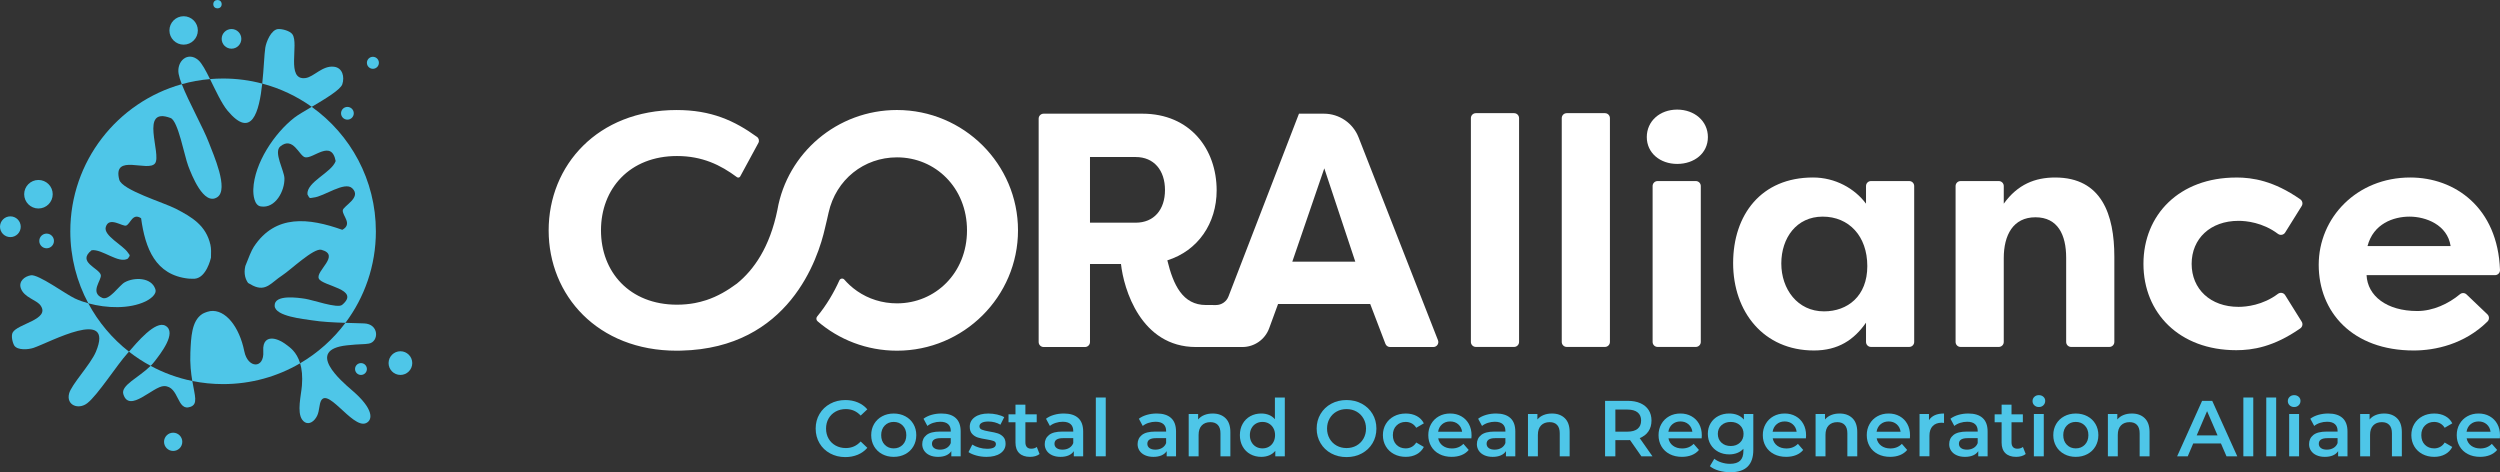 <svg id="Layer_2" data-name="Layer 2" xmlns="http://www.w3.org/2000/svg" viewBox="0 0 2733.87 516.41">
  <rect x="0" y="0" width="2733.87" height="516.41" fill="#333333" stroke="none"/>
  <defs>
    <style>
      .cls-1 {
        fill: #4ec6e8;
      }

      .cls-2 {
        fill: #fff;
      }
    </style>
  </defs>
  <g id="Layer_1-2" data-name="Layer 1">
    <g>
      <g>
        <path class="cls-2" d="M1447.77,124.32h-27.29l-77.11,199.92c-2.17,5.63-7.59,9.34-13.63,9.34-9.73-.01-7.73-.02-10.93-.02-25.51,0-35.72-21.87-42.28-48.85,33.53-10.57,53.94-40.46,53.94-76.55,0-44.83-28.79-83.84-81.28-83.84h-107.94c-2.99,0-5.42,2.43-5.42,5.42v244.32c0,2.99,2.43,5.42,5.42,5.42h45.29c2.99,0,5.42-2.43,5.42-5.42v-85.34h33.9c2.91,26.97,21.51,90.77,82.01,90.77h50.72c13.09,0,24.79-8.17,29.29-20.46l9.73-26.56h100.79l16.62,43.53c.8,2.1,2.82,3.49,5.07,3.49h47.37c3.82,0,6.44-3.84,5.05-7.4l-86.87-221.92c-6.1-15.59-21.13-25.84-37.87-25.84ZM1241.89,243.52h-49.94v-71.81h49.94c20.05,0,32.08,14.58,32.08,36.09s-12.03,35.72-32.08,35.72ZM1413.19,286.16l34.99-102.07,33.9,102.07h-68.9Z"></path>
        <g>
          <path class="cls-2" d="M1608.49,373.96v-244.79c0-2.99,2.43-5.42,5.42-5.42h41.84c2.99,0,5.42,2.43,5.42,5.42v244.79c0,2.99-2.43,5.42-5.42,5.42h-41.84c-2.99,0-5.42-2.43-5.42-5.42Z"></path>
          <path class="cls-2" d="M1707.85,373.96v-244.79c0-2.99,2.43-5.42,5.42-5.42h41.84c2.99,0,5.42,2.43,5.42,5.42v244.79c0,2.99-2.43,5.42-5.42,5.42h-41.84c-2.99,0-5.42-2.43-5.42-5.42Z"></path>
          <path class="cls-2" d="M1834.08,119.85c18.74,0,33.59,12.37,33.59,30.05s-14.85,29.35-33.59,29.35-33.24-12.02-33.24-29.35,14.14-30.05,33.24-30.05ZM1807.21,373.96v-170.54c0-2.99,2.43-5.42,5.42-5.42h41.84c2.99,0,5.42,2.43,5.42,5.42v170.54c0,2.99-2.43,5.42-5.42,5.42h-41.84c-2.99,0-5.42-2.43-5.42-5.42Z"></path>
          <path class="cls-2" d="M2093.26,203.42v170.54c0,2.99-2.43,5.42-5.42,5.42h-41.84c-2.99,0-5.42-2.43-5.42-5.42v-21.1c-13.08,18.74-30.41,30.41-56.93,30.41-55.16,0-88.39-42.43-88.39-95.47s30.76-93.7,87.33-93.7c24.4,0,45.61,12.02,57.99,28.64v-19.33c0-2.99,2.43-5.42,5.42-5.42h41.84c2.99,0,5.42,2.43,5.42,5.42ZM1994.61,340.49c25.81,0,47.38-16.62,47.38-49.5s-20.15-54.1-48.79-54.1-45.26,23.34-45.26,51.27,17.68,52.33,46.67,52.33Z"></path>
          <path class="cls-2" d="M2143.95,198h41.84c2.99,0,5.42,2.43,5.42,5.42v19.33c15.21-21.21,34.3-28.64,56.22-28.64,50.92,0,64.7,40.66,64.7,86.63v93.23c0,2.99-2.43,5.42-5.42,5.42h-41.84c-2.99,0-5.42-2.43-5.42-5.42v-92.17c0-25.1-9.2-44.19-33.59-44.19s-34.65,19.45-34.65,44.55v91.81c0,2.99-2.43,5.42-5.42,5.42h-41.84c-2.99,0-5.42-2.43-5.42-5.42v-170.54c0-2.99,2.43-5.42,5.42-5.42Z"></path>
          <path class="cls-2" d="M2445.45,194.11c17.88,0,40.91,3.54,70.01,23.83,2.39,1.66,3.09,4.89,1.55,7.36l-18.09,29c-1.7,2.72-5.34,3.33-7.9,1.41-16.55-12.44-34.69-14.21-43.09-14.21-30.76,0-51.27,19.45-51.27,47.03s20.51,47.03,51.27,47.03c8.4,0,26.54-1.77,43.09-14.21,2.56-1.93,6.21-1.31,7.9,1.41l18.09,29c1.54,2.47.84,5.69-1.55,7.36-29.1,20.29-52.13,23.83-70.01,23.83-62.23,0-101.48-40.66-101.48-94.4s39.25-94.41,101.48-94.41Z"></path>
          <path class="cls-2" d="M2720.12,343.79c2.22,2.12,2.24,5.66.06,7.82-25.28,24.95-57.42,31.66-80.6,31.66-67.18,0-103.96-42.08-103.96-93.7s41.72-95.47,100.06-95.47c48.88,0,95.73,32.84,98.19,101.12.11,3.08-2.34,5.66-5.43,5.66h-140.49c1.06,22.63,21.92,39.24,55.51,39.24,17.05,0,34.09-7.89,46.62-18.37,2.11-1.77,5.2-1.67,7.2.23l22.85,21.8ZM2589.01,269.06h90.86c-3.53-23.33-27.22-32.17-44.9-32.17s-39.6,7.78-45.97,32.17Z"></path>
        </g>
        <path class="cls-2" d="M980.9,120.3c-65.5,0-119.92,47.19-130.74,109.03,0,.05-.01.09-.02.14,0,0,0,.01,0,.02-8.31,40.81-25.75,65.6-44.34,80.65-10.18,7.55-20.98,13.93-33.44,18.06-4.47,1.44-8.69,2.48-12.5,3.22-6.09,1.14-12.57,1.77-19.55,1.77-51.76,0-83.11-35.72-83.11-81.28s31.35-81.29,83.11-81.29c27.67,0,47.6,9.76,65.6,23.13,1.17.87,2.82.51,3.52-.76l19.9-36.69c1.22-2.25.57-5.07-1.51-6.57-24.7-17.82-49.99-29.41-87.87-29.41-86.39,0-139.98,60.51-139.98,131.59s53.58,131.59,139.98,131.59c1.69,0,3.35-.03,5-.08,117.87-2.71,149.78-100.65,157.25-134.17h0c.53-2.17,1.29-5.32,2.18-9.15.56-2.4,1.05-4.58,1.73-7.65,8.13-36.15,38.67-60.37,74.8-60.37,41.92,0,76.55,33.17,76.55,79.83s-34.63,79.83-76.55,79.83c-16.17,0-31.22-4.85-43.64-13.46-5.97-4.13-10.56-8.6-13.96-12.52-1.55-1.79-4.42-1.35-5.39.8-6.08,13.48-13.99,26.96-24.12,39.31l-.23.28c-1.28,1.56-1.07,3.85.46,5.16,23.27,20.05,53.66,32.19,86.88,32.19,72.91,0,132.32-59.05,132.32-131.59s-59.41-131.6-132.32-131.6Z"></path>
        <g>
          <path class="cls-1" d="M907.78,495.83c-4.94-2.68-8.81-6.39-11.61-11.13-2.8-4.74-4.2-10.08-4.2-16.03s1.41-11.29,4.24-16.03c2.83-4.74,6.71-8.45,11.65-11.13,4.94-2.69,10.47-4.03,16.6-4.03,4.97,0,9.5.87,13.6,2.6,4.1,1.73,7.56,4.25,10.4,7.54l-7.28,6.84c-4.39-4.74-9.79-7.11-16.2-7.11-4.16,0-7.89.91-11.18,2.73-3.29,1.82-5.86,4.35-7.71,7.58-1.85,3.24-2.77,6.91-2.77,11.01s.92,7.77,2.77,11c1.84,3.24,4.42,5.76,7.71,7.58,3.29,1.82,7.02,2.73,11.18,2.73,6.41,0,11.81-2.4,16.2-7.19l7.28,6.93c-2.83,3.29-6.31,5.81-10.44,7.54-4.13,1.73-8.68,2.6-13.65,2.6-6.12,0-11.65-1.34-16.59-4.03Z"></path>
          <path class="cls-1" d="M964.66,496.57c-3.75-2.02-6.68-4.84-8.79-8.45-2.11-3.61-3.16-7.7-3.16-12.26s1.05-8.64,3.16-12.22c2.11-3.58,5.04-6.38,8.79-8.4,3.75-2.02,7.97-3.03,12.65-3.03s8.98,1.01,12.74,3.03c3.75,2.02,6.68,4.82,8.79,8.4,2.1,3.58,3.16,7.65,3.16,12.22s-1.06,8.65-3.16,12.26c-2.11,3.61-5.04,6.42-8.79,8.45-3.76,2.02-8,3.03-12.74,3.03s-8.9-1.01-12.65-3.03ZM987.19,486.34c2.6-2.66,3.9-6.15,3.9-10.48s-1.3-7.83-3.9-10.49c-2.6-2.66-5.89-3.99-9.88-3.99s-7.26,1.33-9.83,3.99c-2.57,2.66-3.86,6.15-3.86,10.49s1.29,7.83,3.86,10.48c2.57,2.66,5.85,3.99,9.83,3.99s7.28-1.33,9.88-3.99Z"></path>
          <path class="cls-1" d="M1045.12,457.1c3.61,3.26,5.42,8.19,5.42,14.77v27.12h-10.23v-5.63c-1.33,2.02-3.22,3.57-5.68,4.64-2.45,1.07-5.42,1.6-8.88,1.6s-6.5-.6-9.1-1.78c-2.6-1.18-4.61-2.83-6.02-4.94-1.41-2.11-2.12-4.49-2.12-7.15,0-4.16,1.54-7.49,4.64-10.01,3.09-2.51,7.95-3.77,14.6-3.77h11.96v-.69c0-3.23-.97-5.72-2.91-7.45-1.93-1.73-4.8-2.6-8.62-2.6-2.6,0-5.16.4-7.67,1.21-2.51.81-4.64,1.94-6.36,3.38l-4.25-7.89c2.43-1.85,5.34-3.26,8.75-4.24,3.41-.98,7.02-1.47,10.83-1.47,6.82,0,12.03,1.63,15.64,4.9ZM1035.23,489.85c2.11-1.24,3.6-3.02,4.47-5.33v-5.37h-11.18c-6.24,0-9.36,2.05-9.36,6.15,0,1.96.78,3.52,2.34,4.68,1.56,1.16,3.73,1.73,6.5,1.73s5.13-.62,7.23-1.86Z"></path>
          <path class="cls-1" d="M1067.68,498.13c-3.58-.98-6.44-2.22-8.58-3.73l4.16-8.23c2.08,1.38,4.58,2.5,7.49,3.33,2.92.84,5.79,1.26,8.62,1.26,6.47,0,9.7-1.7,9.7-5.11,0-1.62-.82-2.74-2.47-3.38-1.65-.63-4.29-1.24-7.93-1.82-3.81-.58-6.92-1.24-9.31-1.99-2.4-.75-4.48-2.06-6.24-3.94-1.76-1.88-2.65-4.49-2.65-7.84,0-4.39,1.84-7.9,5.51-10.53,3.67-2.63,8.62-3.94,14.86-3.94,3.18,0,6.36.36,9.53,1.08,3.18.72,5.78,1.69,7.8,2.9l-4.16,8.23c-3.93-2.31-8.35-3.47-13.25-3.47-3.18,0-5.59.48-7.23,1.43-1.64.95-2.47,2.21-2.47,3.77,0,1.73.88,2.96,2.65,3.68,1.76.72,4.49,1.4,8.18,2.04,3.7.58,6.73,1.24,9.1,1.99,2.36.75,4.4,2.02,6.1,3.81,1.7,1.79,2.56,4.33,2.56,7.62,0,4.33-1.87,7.8-5.63,10.4-3.75,2.6-8.87,3.9-15.33,3.9-3.75,0-7.42-.49-11.01-1.47Z"></path>
          <path class="cls-1" d="M1136.83,496.48c-1.27,1.04-2.82,1.82-4.64,2.34-1.82.52-3.74.78-5.76.78-5.08,0-9.01-1.33-11.79-3.99-2.77-2.66-4.16-6.53-4.16-11.61v-22.27h-7.62v-8.66h7.62v-10.57h10.83v10.57h12.39v8.66h-12.39v22.01c0,2.25.55,3.97,1.65,5.16,1.09,1.18,2.68,1.77,4.76,1.77,2.43,0,4.45-.63,6.07-1.9l3.03,7.71Z"></path>
          <path class="cls-1" d="M1179.07,457.1c3.61,3.26,5.42,8.19,5.42,14.77v27.12h-10.23v-5.63c-1.33,2.02-3.22,3.57-5.68,4.64-2.45,1.07-5.42,1.6-8.88,1.6s-6.5-.6-9.1-1.78c-2.6-1.18-4.61-2.83-6.02-4.94s-2.12-4.49-2.12-7.15c0-4.16,1.54-7.49,4.64-10.01,3.09-2.51,7.95-3.77,14.6-3.77h11.96v-.69c0-3.23-.97-5.72-2.91-7.45-1.93-1.73-4.8-2.6-8.62-2.6-2.6,0-5.16.4-7.67,1.21-2.51.81-4.64,1.94-6.36,3.38l-4.25-7.89c2.43-1.85,5.34-3.26,8.75-4.24,3.41-.98,7.02-1.47,10.83-1.47,6.82,0,12.03,1.63,15.64,4.9ZM1169.19,489.85c2.11-1.24,3.6-3.02,4.47-5.33v-5.37h-11.18c-6.24,0-9.36,2.05-9.36,6.15,0,1.96.78,3.52,2.34,4.68,1.56,1.16,3.73,1.73,6.5,1.73s5.13-.62,7.23-1.86Z"></path>
          <path class="cls-1" d="M1198.35,434.7h10.83v64.29h-10.83v-64.29Z"></path>
          <path class="cls-1" d="M1280.62,457.1c3.61,3.26,5.42,8.19,5.42,14.77v27.12h-10.23v-5.63c-1.33,2.02-3.22,3.57-5.68,4.64-2.45,1.07-5.42,1.6-8.88,1.6s-6.5-.6-9.1-1.78c-2.6-1.18-4.61-2.83-6.02-4.94-1.41-2.11-2.12-4.49-2.12-7.15,0-4.16,1.54-7.49,4.64-10.01,3.09-2.51,7.95-3.77,14.6-3.77h11.96v-.69c0-3.23-.97-5.72-2.91-7.45-1.93-1.73-4.8-2.6-8.62-2.6-2.6,0-5.16.4-7.67,1.21-2.51.81-4.64,1.94-6.36,3.38l-4.25-7.89c2.43-1.85,5.34-3.26,8.75-4.24,3.41-.98,7.02-1.47,10.83-1.47,6.82,0,12.03,1.63,15.64,4.9ZM1270.74,489.85c2.11-1.24,3.6-3.02,4.47-5.33v-5.37h-11.18c-6.24,0-9.36,2.05-9.36,6.15,0,1.96.78,3.52,2.34,4.68,1.56,1.16,3.73,1.73,6.5,1.73s5.13-.62,7.23-1.86Z"></path>
          <path class="cls-1" d="M1340.19,457.32c3.52,3.41,5.28,8.46,5.28,15.16v26.51h-10.83v-25.13c0-4.04-.95-7.09-2.86-9.14-1.9-2.05-4.62-3.08-8.14-3.08-3.99,0-7.14,1.2-9.45,3.6-2.31,2.4-3.46,5.85-3.46,10.36v23.39h-10.83v-46.27h10.31v5.98c1.79-2.14,4.04-3.76,6.76-4.85,2.71-1.1,5.77-1.65,9.18-1.65,5.84,0,10.52,1.7,14.04,5.11Z"></path>
          <path class="cls-1" d="M1405,434.7v64.29h-10.4v-5.98c-1.79,2.19-4,3.84-6.63,4.94s-5.53,1.65-8.71,1.65c-4.45,0-8.44-.98-12-2.95-3.55-1.96-6.34-4.75-8.36-8.36-2.02-3.61-3.03-7.75-3.03-12.43s1.01-8.81,3.03-12.39c2.02-3.58,4.8-6.35,8.36-8.32,3.55-1.96,7.55-2.95,12-2.95,3.06,0,5.86.52,8.41,1.56,2.54,1.04,4.71,2.6,6.5,4.68v-23.74h10.83ZM1387.58,488.55c2.08-1.18,3.72-2.87,4.94-5.07,1.21-2.19,1.82-4.74,1.82-7.62s-.6-5.43-1.82-7.63c-1.21-2.19-2.86-3.88-4.94-5.07-2.08-1.18-4.42-1.78-7.02-1.78s-4.94.6-7.02,1.78c-2.08,1.18-3.72,2.87-4.94,5.07-1.21,2.2-1.82,4.74-1.82,7.63s.6,5.43,1.82,7.62c1.21,2.19,2.86,3.88,4.94,5.07,2.08,1.18,4.42,1.78,7.02,1.78s4.94-.59,7.02-1.78Z"></path>
          <path class="cls-1" d="M1455.78,495.83c-4.97-2.68-8.87-6.41-11.7-11.18-2.83-4.77-4.24-10.1-4.24-15.99s1.41-11.22,4.24-15.99c2.83-4.77,6.73-8.49,11.7-11.18,4.96-2.69,10.54-4.03,16.72-4.03s11.76,1.34,16.72,4.03c4.97,2.69,8.87,6.4,11.7,11.13,2.83,4.74,4.24,10.08,4.24,16.03s-1.41,11.29-4.24,16.03c-2.83,4.74-6.73,8.45-11.7,11.13-4.97,2.69-10.54,4.03-16.72,4.03s-11.76-1.34-16.72-4.03ZM1483.42,487.25c3.23-1.82,5.77-4.36,7.62-7.62,1.85-3.26,2.77-6.92,2.77-10.96s-.92-7.7-2.77-10.96c-1.85-3.26-4.39-5.81-7.62-7.62-3.24-1.82-6.88-2.73-10.92-2.73s-7.68.91-10.92,2.73c-3.23,1.82-5.78,4.36-7.62,7.62-1.85,3.26-2.77,6.92-2.77,10.96s.92,7.7,2.77,10.96c1.84,3.26,4.39,5.81,7.62,7.62,3.23,1.82,6.87,2.73,10.92,2.73s7.68-.91,10.92-2.73Z"></path>
          <path class="cls-1" d="M1524.4,496.57c-3.81-2.02-6.79-4.84-8.93-8.45-2.13-3.61-3.2-7.7-3.2-12.26s1.07-8.64,3.2-12.22c2.14-3.58,5.1-6.38,8.88-8.4,3.78-2.02,8.1-3.03,12.95-3.03,4.56,0,8.56.92,12,2.77,3.44,1.85,6.03,4.51,7.75,7.97l-8.32,4.85c-1.33-2.14-2.99-3.74-4.98-4.81-1.99-1.07-4.18-1.6-6.54-1.6-4.05,0-7.4,1.31-10.05,3.94-2.66,2.63-3.99,6.14-3.99,10.53s1.31,7.9,3.94,10.53c2.63,2.63,6,3.94,10.1,3.94,2.36,0,4.55-.53,6.54-1.6,1.99-1.07,3.65-2.67,4.98-4.81l8.32,4.85c-1.79,3.47-4.4,6.14-7.84,8.01-3.44,1.88-7.41,2.82-11.91,2.82-4.8,0-9.1-1.01-12.91-3.03Z"></path>
          <path class="cls-1" d="M1609.05,479.32h-36.31c.63,3.41,2.3,6.11,4.98,8.1,2.69,1.99,6.02,2.99,10.01,2.99,5.08,0,9.27-1.67,12.57-5.03l5.8,6.67c-2.08,2.48-4.71,4.36-7.88,5.63-3.18,1.27-6.76,1.91-10.75,1.91-5.08,0-9.56-1.01-13.43-3.03-3.87-2.02-6.86-4.84-8.97-8.45-2.11-3.61-3.16-7.7-3.16-12.26s1.02-8.56,3.08-12.18c2.05-3.61,4.9-6.42,8.53-8.45,3.64-2.02,7.74-3.03,12.31-3.03s8.53,1,12.08,2.99c3.55,1.99,6.33,4.8,8.32,8.4,1.99,3.61,2.99,7.78,2.99,12.52,0,.75-.05,1.82-.17,3.2ZM1577.03,463.94c-2.39,2.05-3.86,4.78-4.38,8.19h26.25c-.46-3.35-1.87-6.07-4.24-8.14-2.37-2.08-5.32-3.12-8.84-3.12s-6.4,1.03-8.8,3.08Z"></path>
          <path class="cls-1" d="M1651.64,457.1c3.61,3.26,5.42,8.19,5.42,14.77v27.12h-10.23v-5.63c-1.33,2.02-3.22,3.57-5.68,4.64-2.45,1.07-5.42,1.6-8.88,1.6s-6.5-.6-9.1-1.78c-2.6-1.18-4.61-2.83-6.02-4.94s-2.12-4.49-2.12-7.15c0-4.16,1.54-7.49,4.64-10.01,3.09-2.51,7.95-3.77,14.6-3.77h11.96v-.69c0-3.23-.97-5.72-2.91-7.45-1.93-1.73-4.8-2.6-8.62-2.6-2.6,0-5.16.4-7.67,1.21-2.51.81-4.64,1.94-6.36,3.38l-4.25-7.89c2.43-1.85,5.34-3.26,8.75-4.24,3.41-.98,7.02-1.47,10.83-1.47,6.82,0,12.03,1.63,15.64,4.9ZM1641.75,489.85c2.11-1.24,3.6-3.02,4.47-5.33v-5.37h-11.18c-6.24,0-9.36,2.05-9.36,6.15,0,1.96.78,3.52,2.34,4.68,1.56,1.16,3.73,1.73,6.5,1.73s5.13-.62,7.23-1.86Z"></path>
          <path class="cls-1" d="M1711.2,457.32c3.52,3.41,5.28,8.46,5.28,15.16v26.51h-10.83v-25.13c0-4.04-.95-7.09-2.86-9.14-1.9-2.05-4.62-3.08-8.14-3.08-3.99,0-7.14,1.2-9.45,3.6-2.31,2.4-3.46,5.85-3.46,10.36v23.39h-10.83v-46.27h10.31v5.98c1.79-2.14,4.04-3.76,6.76-4.85,2.71-1.1,5.77-1.65,9.18-1.65,5.84,0,10.52,1.7,14.04,5.11Z"></path>
          <path class="cls-1" d="M1794.9,498.99l-12.39-17.76c-.52.06-1.3.09-2.34.09h-13.69v17.68h-11.26v-60.65h24.95c5.26,0,9.83.86,13.74,2.6,3.9,1.73,6.88,4.22,8.96,7.45,2.08,3.23,3.12,7.07,3.12,11.52s-1.11,8.49-3.33,11.78c-2.22,3.29-5.42,5.75-9.58,7.36l13.96,19.93h-12.14ZM1790.83,450.99c-2.54-2.08-6.27-3.12-11.18-3.12h-13.17v24.17h13.17c4.91,0,8.64-1.05,11.18-3.16,2.54-2.11,3.81-5.1,3.81-8.97s-1.27-6.84-3.81-8.92Z"></path>
          <path class="cls-1" d="M1860.84,479.32h-36.31c.63,3.41,2.3,6.11,4.98,8.1,2.69,1.99,6.02,2.99,10.01,2.99,5.08,0,9.27-1.67,12.57-5.03l5.8,6.67c-2.08,2.48-4.71,4.36-7.88,5.63-3.18,1.27-6.76,1.91-10.75,1.91-5.08,0-9.56-1.01-13.43-3.03-3.87-2.02-6.86-4.84-8.97-8.45-2.11-3.61-3.16-7.7-3.16-12.26s1.02-8.56,3.08-12.18c2.05-3.61,4.9-6.42,8.53-8.45s7.74-3.03,12.31-3.03,8.53,1,12.08,2.99c3.55,1.99,6.33,4.8,8.32,8.4,1.99,3.61,2.99,7.78,2.99,12.52,0,.75-.05,1.82-.17,3.2ZM1828.82,463.94c-2.39,2.05-3.86,4.78-4.38,8.19h26.25c-.46-3.35-1.87-6.07-4.24-8.14-2.37-2.08-5.32-3.12-8.84-3.12s-6.4,1.03-8.8,3.08Z"></path>
          <path class="cls-1" d="M1917.33,452.72v39.25c0,16.29-8.32,24.43-24.96,24.43-4.45,0-8.67-.56-12.65-1.69-3.99-1.13-7.28-2.76-9.88-4.9l4.85-8.14c2.02,1.67,4.58,3.02,7.67,4.03,3.09,1.01,6.23,1.52,9.4,1.52,5.08,0,8.81-1.16,11.18-3.47,2.37-2.31,3.55-5.83,3.55-10.57v-2.43c-1.85,2.02-4.1,3.55-6.76,4.59-2.65,1.04-5.57,1.56-8.75,1.56-4.39,0-8.36-.94-11.91-2.82-3.55-1.88-6.35-4.52-8.4-7.93-2.05-3.41-3.08-7.31-3.08-11.7s1.02-8.27,3.08-11.66c2.05-3.38,4.85-5.99,8.4-7.84,3.55-1.85,7.52-2.77,11.91-2.77,3.35,0,6.4.55,9.14,1.65,2.74,1.1,5.04,2.77,6.89,5.03v-6.15h10.31ZM1902.73,484.05c2.63-2.45,3.94-5.65,3.94-9.57s-1.31-7.02-3.94-9.44c-2.63-2.43-6-3.64-10.09-3.64s-7.55,1.21-10.18,3.64c-2.63,2.42-3.94,5.57-3.94,9.44s1.31,7.12,3.94,9.57c2.63,2.46,6.03,3.68,10.18,3.68s7.46-1.23,10.09-3.68Z"></path>
          <path class="cls-1" d="M1974.86,479.32h-36.31c.63,3.41,2.3,6.11,4.98,8.1,2.69,1.99,6.02,2.99,10.01,2.99,5.08,0,9.27-1.67,12.57-5.03l5.8,6.67c-2.08,2.48-4.71,4.36-7.88,5.63-3.18,1.27-6.76,1.91-10.75,1.91-5.08,0-9.56-1.01-13.43-3.03-3.87-2.02-6.86-4.84-8.97-8.45-2.11-3.61-3.16-7.7-3.16-12.26s1.02-8.56,3.08-12.18c2.05-3.61,4.9-6.42,8.53-8.45s7.74-3.03,12.31-3.03,8.53,1,12.08,2.99c3.55,1.99,6.33,4.8,8.32,8.4,1.99,3.61,2.99,7.78,2.99,12.52,0,.75-.05,1.82-.17,3.2ZM1942.84,463.94c-2.39,2.05-3.86,4.78-4.38,8.19h26.25c-.46-3.35-1.87-6.07-4.24-8.14-2.37-2.08-5.32-3.12-8.84-3.12s-6.4,1.03-8.8,3.08Z"></path>
          <path class="cls-1" d="M2025.72,457.32c3.52,3.41,5.28,8.46,5.28,15.16v26.51h-10.83v-25.13c0-4.04-.95-7.09-2.86-9.14-1.9-2.05-4.62-3.08-8.14-3.08-3.99,0-7.14,1.2-9.45,3.6-2.31,2.4-3.46,5.85-3.46,10.36v23.39h-10.83v-46.27h10.31v5.98c1.79-2.14,4.04-3.76,6.76-4.85,2.71-1.1,5.77-1.65,9.18-1.65,5.84,0,10.52,1.7,14.04,5.11Z"></path>
          <path class="cls-1" d="M2088.54,479.32h-36.31c.63,3.41,2.3,6.11,4.98,8.1,2.69,1.99,6.02,2.99,10.01,2.99,5.08,0,9.27-1.67,12.57-5.03l5.8,6.67c-2.08,2.48-4.71,4.36-7.88,5.63-3.18,1.27-6.76,1.91-10.75,1.91-5.08,0-9.56-1.01-13.43-3.03-3.87-2.02-6.86-4.84-8.97-8.45-2.11-3.61-3.16-7.7-3.16-12.26s1.02-8.56,3.08-12.18c2.05-3.61,4.9-6.42,8.53-8.45,3.64-2.02,7.74-3.03,12.31-3.03s8.53,1,12.08,2.99c3.55,1.99,6.33,4.8,8.32,8.4,1.99,3.61,2.99,7.78,2.99,12.52,0,.75-.05,1.82-.17,3.2ZM2056.52,463.94c-2.39,2.05-3.86,4.78-4.38,8.19h26.25c-.46-3.35-1.87-6.07-4.24-8.14-2.37-2.08-5.32-3.12-8.84-3.12s-6.4,1.03-8.8,3.08Z"></path>
          <path class="cls-1" d="M2125.88,452.2v10.31c-.92-.17-1.76-.26-2.51-.26-4.22,0-7.51,1.23-9.88,3.68-2.37,2.45-3.55,5.99-3.55,10.61v22.44h-10.83v-46.27h10.31v6.76c3.12-4.85,8.61-7.28,16.46-7.28Z"></path>
          <path class="cls-1" d="M2168.13,457.1c3.61,3.26,5.42,8.19,5.42,14.77v27.12h-10.23v-5.63c-1.33,2.02-3.22,3.57-5.68,4.64-2.45,1.07-5.42,1.6-8.88,1.6s-6.5-.6-9.1-1.78c-2.6-1.18-4.61-2.83-6.02-4.94-1.41-2.11-2.12-4.49-2.12-7.15,0-4.16,1.54-7.49,4.64-10.01,3.09-2.51,7.95-3.77,14.6-3.77h11.96v-.69c0-3.23-.97-5.72-2.91-7.45-1.93-1.73-4.8-2.6-8.62-2.6-2.6,0-5.16.4-7.67,1.21-2.51.81-4.64,1.94-6.36,3.38l-4.25-7.89c2.43-1.85,5.34-3.26,8.75-4.24,3.41-.98,7.02-1.47,10.83-1.47,6.82,0,12.03,1.63,15.64,4.9ZM2158.24,489.85c2.11-1.24,3.6-3.02,4.47-5.33v-5.37h-11.18c-6.24,0-9.36,2.05-9.36,6.15,0,1.96.78,3.52,2.34,4.68,1.56,1.16,3.73,1.73,6.5,1.73s5.13-.62,7.23-1.86Z"></path>
          <path class="cls-1" d="M2215.21,496.48c-1.27,1.04-2.82,1.82-4.64,2.34s-3.74.78-5.76.78c-5.08,0-9.01-1.33-11.79-3.99-2.77-2.66-4.16-6.53-4.16-11.61v-22.27h-7.62v-8.66h7.62v-10.57h10.83v10.57h12.39v8.66h-12.39v22.01c0,2.25.55,3.97,1.65,5.16,1.09,1.18,2.68,1.77,4.76,1.77,2.43,0,4.45-.63,6.07-1.9l3.03,7.71Z"></path>
          <path class="cls-1" d="M2224.66,443.24c-1.33-1.24-1.99-2.79-1.99-4.64s.66-3.39,1.99-4.64c1.32-1.24,2.97-1.86,4.94-1.86s3.61.59,4.94,1.78c1.33,1.18,1.99,2.67,1.99,4.46,0,1.9-.65,3.51-1.95,4.81-1.3,1.3-2.96,1.95-4.98,1.95s-3.61-.62-4.94-1.86ZM2224.14,452.72h10.83v46.27h-10.83v-46.27Z"></path>
          <path class="cls-1" d="M2257.32,496.57c-3.75-2.02-6.68-4.84-8.79-8.45-2.11-3.61-3.16-7.7-3.16-12.26s1.05-8.64,3.16-12.22c2.11-3.58,5.04-6.38,8.79-8.4s7.97-3.03,12.65-3.03,8.98,1.01,12.74,3.03c3.75,2.02,6.68,4.82,8.79,8.4,2.1,3.58,3.16,7.65,3.16,12.22s-1.06,8.65-3.16,12.26c-2.11,3.61-5.04,6.42-8.79,8.45-3.76,2.02-8,3.03-12.74,3.03s-8.9-1.01-12.65-3.03ZM2279.85,486.34c2.6-2.66,3.9-6.15,3.9-10.48s-1.3-7.83-3.9-10.49c-2.6-2.66-5.89-3.99-9.88-3.99s-7.26,1.33-9.83,3.99c-2.57,2.66-3.86,6.15-3.86,10.49s1.29,7.83,3.86,10.48c2.57,2.66,5.85,3.99,9.83,3.99s7.28-1.33,9.88-3.99Z"></path>
          <path class="cls-1" d="M2345.36,457.32c3.52,3.41,5.28,8.46,5.28,15.16v26.51h-10.83v-25.13c0-4.04-.95-7.09-2.86-9.14-1.9-2.05-4.62-3.08-8.14-3.08-3.99,0-7.14,1.2-9.45,3.6-2.31,2.4-3.46,5.85-3.46,10.36v23.39h-10.83v-46.27h10.31v5.98c1.79-2.14,4.04-3.76,6.76-4.85,2.71-1.1,5.77-1.65,9.18-1.65,5.84,0,10.52,1.7,14.04,5.11Z"></path>
          <path class="cls-1" d="M2428.71,484.96h-30.32l-5.98,14.04h-11.61l27.29-60.65h11.09l27.38,60.65h-11.78l-6.07-14.04ZM2424.99,476.12l-11.44-26.51-11.35,26.51h22.79Z"></path>
          <path class="cls-1" d="M2453.23,434.7h10.83v64.29h-10.83v-64.29Z"></path>
          <path class="cls-1" d="M2478.27,434.7h10.83v64.29h-10.83v-64.29Z"></path>
          <path class="cls-1" d="M2503.83,443.24c-1.33-1.24-1.99-2.79-1.99-4.64s.66-3.39,1.99-4.64c1.32-1.24,2.97-1.86,4.94-1.86s3.61.59,4.94,1.78c1.33,1.18,1.99,2.67,1.99,4.46,0,1.9-.65,3.51-1.95,4.81-1.3,1.3-2.96,1.95-4.98,1.95s-3.61-.62-4.94-1.86ZM2503.31,452.72h10.83v46.27h-10.83v-46.27Z"></path>
          <path class="cls-1" d="M2561.67,457.1c3.61,3.26,5.42,8.19,5.42,14.77v27.12h-10.23v-5.63c-1.33,2.02-3.22,3.57-5.68,4.64-2.45,1.07-5.42,1.6-8.88,1.6s-6.5-.6-9.1-1.78c-2.6-1.18-4.61-2.83-6.02-4.94-1.41-2.11-2.12-4.49-2.12-7.15,0-4.16,1.54-7.49,4.64-10.01,3.09-2.51,7.95-3.77,14.6-3.77h11.96v-.69c0-3.23-.97-5.72-2.91-7.45-1.93-1.73-4.8-2.6-8.62-2.6-2.6,0-5.16.4-7.67,1.21-2.51.81-4.64,1.94-6.36,3.38l-4.25-7.89c2.43-1.85,5.34-3.26,8.75-4.24,3.41-.98,7.02-1.47,10.83-1.47,6.82,0,12.03,1.63,15.64,4.9ZM2551.79,489.85c2.11-1.24,3.6-3.02,4.47-5.33v-5.37h-11.18c-6.24,0-9.36,2.05-9.36,6.15,0,1.96.78,3.52,2.34,4.68,1.56,1.16,3.73,1.73,6.5,1.73s5.13-.62,7.23-1.86Z"></path>
          <path class="cls-1" d="M2621.24,457.32c3.52,3.41,5.28,8.46,5.28,15.16v26.51h-10.83v-25.13c0-4.04-.95-7.09-2.86-9.14-1.9-2.05-4.62-3.08-8.14-3.08-3.99,0-7.14,1.2-9.45,3.6-2.31,2.4-3.46,5.85-3.46,10.36v23.39h-10.83v-46.27h10.31v5.98c1.79-2.14,4.04-3.76,6.76-4.85,2.71-1.1,5.77-1.65,9.18-1.65,5.84,0,10.52,1.7,14.04,5.11Z"></path>
          <path class="cls-1" d="M2649.05,496.57c-3.81-2.02-6.79-4.84-8.93-8.45-2.13-3.61-3.2-7.7-3.2-12.26s1.07-8.64,3.2-12.22c2.14-3.58,5.1-6.38,8.88-8.4,3.78-2.02,8.1-3.03,12.95-3.03,4.56,0,8.56.92,12,2.77,3.44,1.85,6.03,4.51,7.75,7.97l-8.32,4.85c-1.33-2.14-2.99-3.74-4.98-4.81-1.99-1.07-4.18-1.6-6.54-1.6-4.05,0-7.4,1.31-10.05,3.94-2.66,2.63-3.99,6.14-3.99,10.53s1.31,7.9,3.94,10.53c2.63,2.63,6,3.94,10.1,3.94,2.36,0,4.55-.53,6.54-1.6,1.99-1.07,3.65-2.67,4.98-4.81l8.32,4.85c-1.79,3.47-4.4,6.14-7.84,8.01-3.44,1.88-7.41,2.82-11.91,2.82-4.8,0-9.1-1.01-12.91-3.03Z"></path>
          <path class="cls-1" d="M2733.7,479.32h-36.31c.63,3.41,2.3,6.11,4.98,8.1,2.69,1.99,6.02,2.99,10.01,2.99,5.08,0,9.27-1.67,12.57-5.03l5.8,6.67c-2.08,2.48-4.71,4.36-7.88,5.63-3.18,1.27-6.76,1.91-10.75,1.91-5.08,0-9.56-1.01-13.43-3.03-3.87-2.02-6.86-4.84-8.97-8.45-2.11-3.61-3.16-7.7-3.16-12.26s1.02-8.56,3.08-12.18c2.05-3.61,4.9-6.42,8.53-8.45,3.64-2.02,7.74-3.03,12.31-3.03s8.53,1,12.08,2.99c3.55,1.99,6.33,4.8,8.32,8.4,1.99,3.61,2.99,7.78,2.99,12.52,0,.75-.05,1.82-.17,3.2ZM2701.68,463.94c-2.39,2.05-3.86,4.78-4.38,8.19h26.25c-.46-3.35-1.87-6.07-4.24-8.14-2.37-2.08-5.32-3.12-8.84-3.12s-6.4,1.03-8.8,3.08Z"></path>
        </g>
      </g>
      <g>
        <path class="cls-1" d="M169.21,395.01c-1.35,1.77-2.87,3.45-4.49,5.06-8.36-4.5-16.28-9.69-23.7-15.51,8.65-9.92,29.07-34.57,39.93-28.33,13.05,7.5-5.82,31.04-11.74,38.78Z"></path>
        <path class="cls-1" d="M206.26,304.69c-36.48-3.86-47.47-33.31-51.95-66.01-9.35-6.24-11.55,5.96-16.27,7.96-3.81,1.61-18.85-10.51-22.38,1.66-2.72,9.38,18.95,19.89,24.13,27.84,2.03,3.13,3.25,2.43.06,6.64-9.98,6.09-28.19-10.74-39.61-9.14-16.47,12.89,7.85,19.36,9.97,26.92,1.51,5.38-12.64,19.07,1.64,25.2,7.66,3.29,18.31-13.59,24.54-17.05,10.37-5.76,29.13-5.54,33.44,7.36,2.22,5.95-6.33,11.49-11.06,13.71-17.29,8.13-41.99,7.5-62.21,1.9-12.56-23.46-19.68-50.26-19.68-78.73,0-76.63,51.57-141.2,121.91-160.9,7.42,19.2,23.71,48.17,29.73,64.19,4.6,12.24,22.17,50.98,9,59.46-14.86,9.56-27.99-24.58-31.7-34.27-4.15-10.83-11.03-49.26-19.24-52.36-34.61-13.04-9.58,39.5-17,49.54-7.43,10.06-46.71-11.45-39.18,17.84,2.93,11.4,48.78,25.03,61.96,31.87,17.66,9.17,32.91,18.17,37.74,39.36.96,4.23.74,9.01.62,14.04-.31,1.38-5.1,21.87-17.63,23.06-.62.03-1.22.05-1.79.06-.21-.01-.41-.01-.6,0-1.68.02-3.18-.02-4.44-.15Z"></path>
        <path class="cls-1" d="M248.82,121.01c-6.45-7.73-13.04-22.16-19.17-34.53,4.72-.41,9.49-.61,14.31-.61,14.8,0,29.15,1.92,42.81,5.54-3.34,30.77-11.36,61.47-37.95,29.6Z"></path>
        <path class="cls-1" d="M328.21,397.27c-24.73,14.47-53.52,22.76-84.25,22.76-11.53,0-22.79-1.17-33.66-3.39-1.42-8.32-2.66-18.62-2.11-31.16.74-16.95,1.39-34.34,12.74-41.95.05-.03.1-.07.15-.1.69-.44,3.81-2.27,8.83-3.24,16.64-2.27,31.89,17.28,37.23,43.91,3.83,19.11,22.1,19.44,20.77,0-.8-11.8,5.15-13.41,7.96-13.76,4.97-.61,11.6,2.27,17.43,6.74,3.33,2.55,11.06,7.42,14.91,20.19Z"></path>
        <path class="cls-1" d="M411.04,252.95c0,37.54-12.38,72.19-33.28,100.08-13.76-.45-25.86-1.06-36.21-2.7-9.48-1.5-40.56-4.33-41.2-15.81-.72-12.94,25.83-8.95,33.35-7.81,8.42,1.28,35.44,10.83,40.39,6.71,20.87-17.36-21.73-20.44-25.45-28.81-3.72-8.38,24.24-25.65,2.82-31.46-8.33-2.27-33.65,22.05-42.79,27.98-12.26,7.95-17.7,18.17-32.1,11.2-1.41-.68-3.19-1.69-5.24-2.87-2.72-3.75-5.08-9.79-3.04-18.58,3.39-8.64,6.6-16.94,9.29-21.02,23.68-35.94,60.29-31.51,96.77-18.55,11.55-6.38.02-15.25.48-21.24.38-4.84,21.11-13.98,10.34-24.22-8.3-7.89-30.94,9.03-42.02,10.14-4.35.43-4.28,2.08-6.95-3.51-.96-13.69,26.39-23.59,30.88-36.35-4.56-24.12-24.41-2.26-33.42-4.13-6.43-1.33-13.07-23.44-27.15-11.87-7.56,6.21,4.3,26.41,4.54,34.76.41,13.92-9.93,33.33-25.7,30.87-7.39-.89-8.55-12.78-8.32-18.9,1.07-28.29,23.06-61.35,45.1-78.36,3.6-2.78,10.81-6.98,18.75-11.66,42.47,30.29,70.16,79.96,70.16,136.11Z"></path>
        <g>
          <path class="cls-1" d="M139.45,386.33c-11.96,13.26-32.59,45.77-44.08,54.64-9.52,7.34-22.99,2.25-19.85-10.47,2.43-9.84,23.5-31.93,29.31-45.73,20.83-49.53-50.8-10.14-68.28-4.32-5.4,1.8-17.33,2.9-20.96-2.59-2.02-3.51-3.59-10.66-1.75-14.17,5.09-9.69,41.31-14.22,30.59-29.54-4.49-6.41-17.81-8.54-21.58-18.75-2.81-7.6,3.9-13.22,10.94-14.37,8.2-1.34,38.04,20.65,47.99,25.29,4.47,2.09,9.47,3.9,14.78,5.36,11.01,20.58,26.21,38.59,44.46,52.88-.58.66-1.11,1.25-1.57,1.77Z"></path>
          <path class="cls-1" d="M210.3,416.64c2.81,16.5,6.34,25.23-1.98,28.24-15.2,5.51-12.04-22.63-28.85-22.68-12.05-.04-38.08,30.13-44.59,8.82-2.97-9.75,16.86-18.08,29.84-30.95,14.09,7.62,29.41,13.26,45.58,16.57Z"></path>
          <path class="cls-1" d="M229.65,86.48c-10.6.89-20.92,2.78-30.86,5.57-1.67-4.31-2.88-8.12-3.44-11.19-2.52-13.87,10.04-25.16,21.61-15.04,3.82,3.35,8.13,11.44,12.69,20.66Z"></path>
          <path class="cls-1" d="M340.88,116.84c-16.14-11.51-34.41-20.23-54.11-25.43,1.73-15.95,2.2-31.92,3.34-39.21,1.04-6.59,6.32-19.63,13.99-20.45,4.75-.21,13.05,2.01,15.71,5.82,7.36,10.53-7.45,50.71,14.29,47.79,9.11-1.23,18.51-13.95,31.18-12.38,9.43,1.17,11.66,11.19,9.07,19.14-1.96,6-18.95,16.16-33.47,24.72Z"></path>
          <path class="cls-1" d="M385.17,427c23.66,20.24,22.73,32.33,15.06,35.73-15.18,6.75-44.79-44.77-50.31-21.19-1.38,5.88-1.01,11.48-5.61,17-4.46,5.36-10.19,5.64-13.91.34-5.84-8.34-1.13-26.48-.25-37.07.87-10.43-.09-18.4-1.94-24.54,19.33-11.31,36.18-26.39,49.55-44.24,6.42.21,13.19.39,20.32.63,16.72.57,16.45,20.03,5.36,22.07-5.49,1-9.12.29-24.1,1.92-45.98,4.99-6.22,39.03,5.83,49.35Z"></path>
          <circle class="cls-1" cx="50.98" cy="263.48" r="8.03"></circle>
          <circle class="cls-1" cx="11.34" cy="247.94" r="11.34"></circle>
          <circle class="cls-1" cx="253.16" cy="42.49" r="10.75"></circle>
          <circle class="cls-1" cx="200.81" cy="33.29" r="15.54"></circle>
          <circle class="cls-1" cx="237.83" cy="4.58" r="4.58"></circle>
          <circle class="cls-1" cx="437.88" cy="397.06" r="12.95"></circle>
          <circle class="cls-1" cx="394.74" cy="403.54" r="6.48"></circle>
          <circle class="cls-1" cx="189.37" cy="483.15" r="9.98"></circle>
          <circle class="cls-1" cx="407.78" cy="68.68" r="6.56"></circle>
          <circle class="cls-1" cx="379.91" cy="123.88" r="6.96"></circle>
          <circle class="cls-1" cx="42.04" cy="212.4" r="15.6"></circle>
        </g>
      </g>
    </g>
  </g>
</svg>